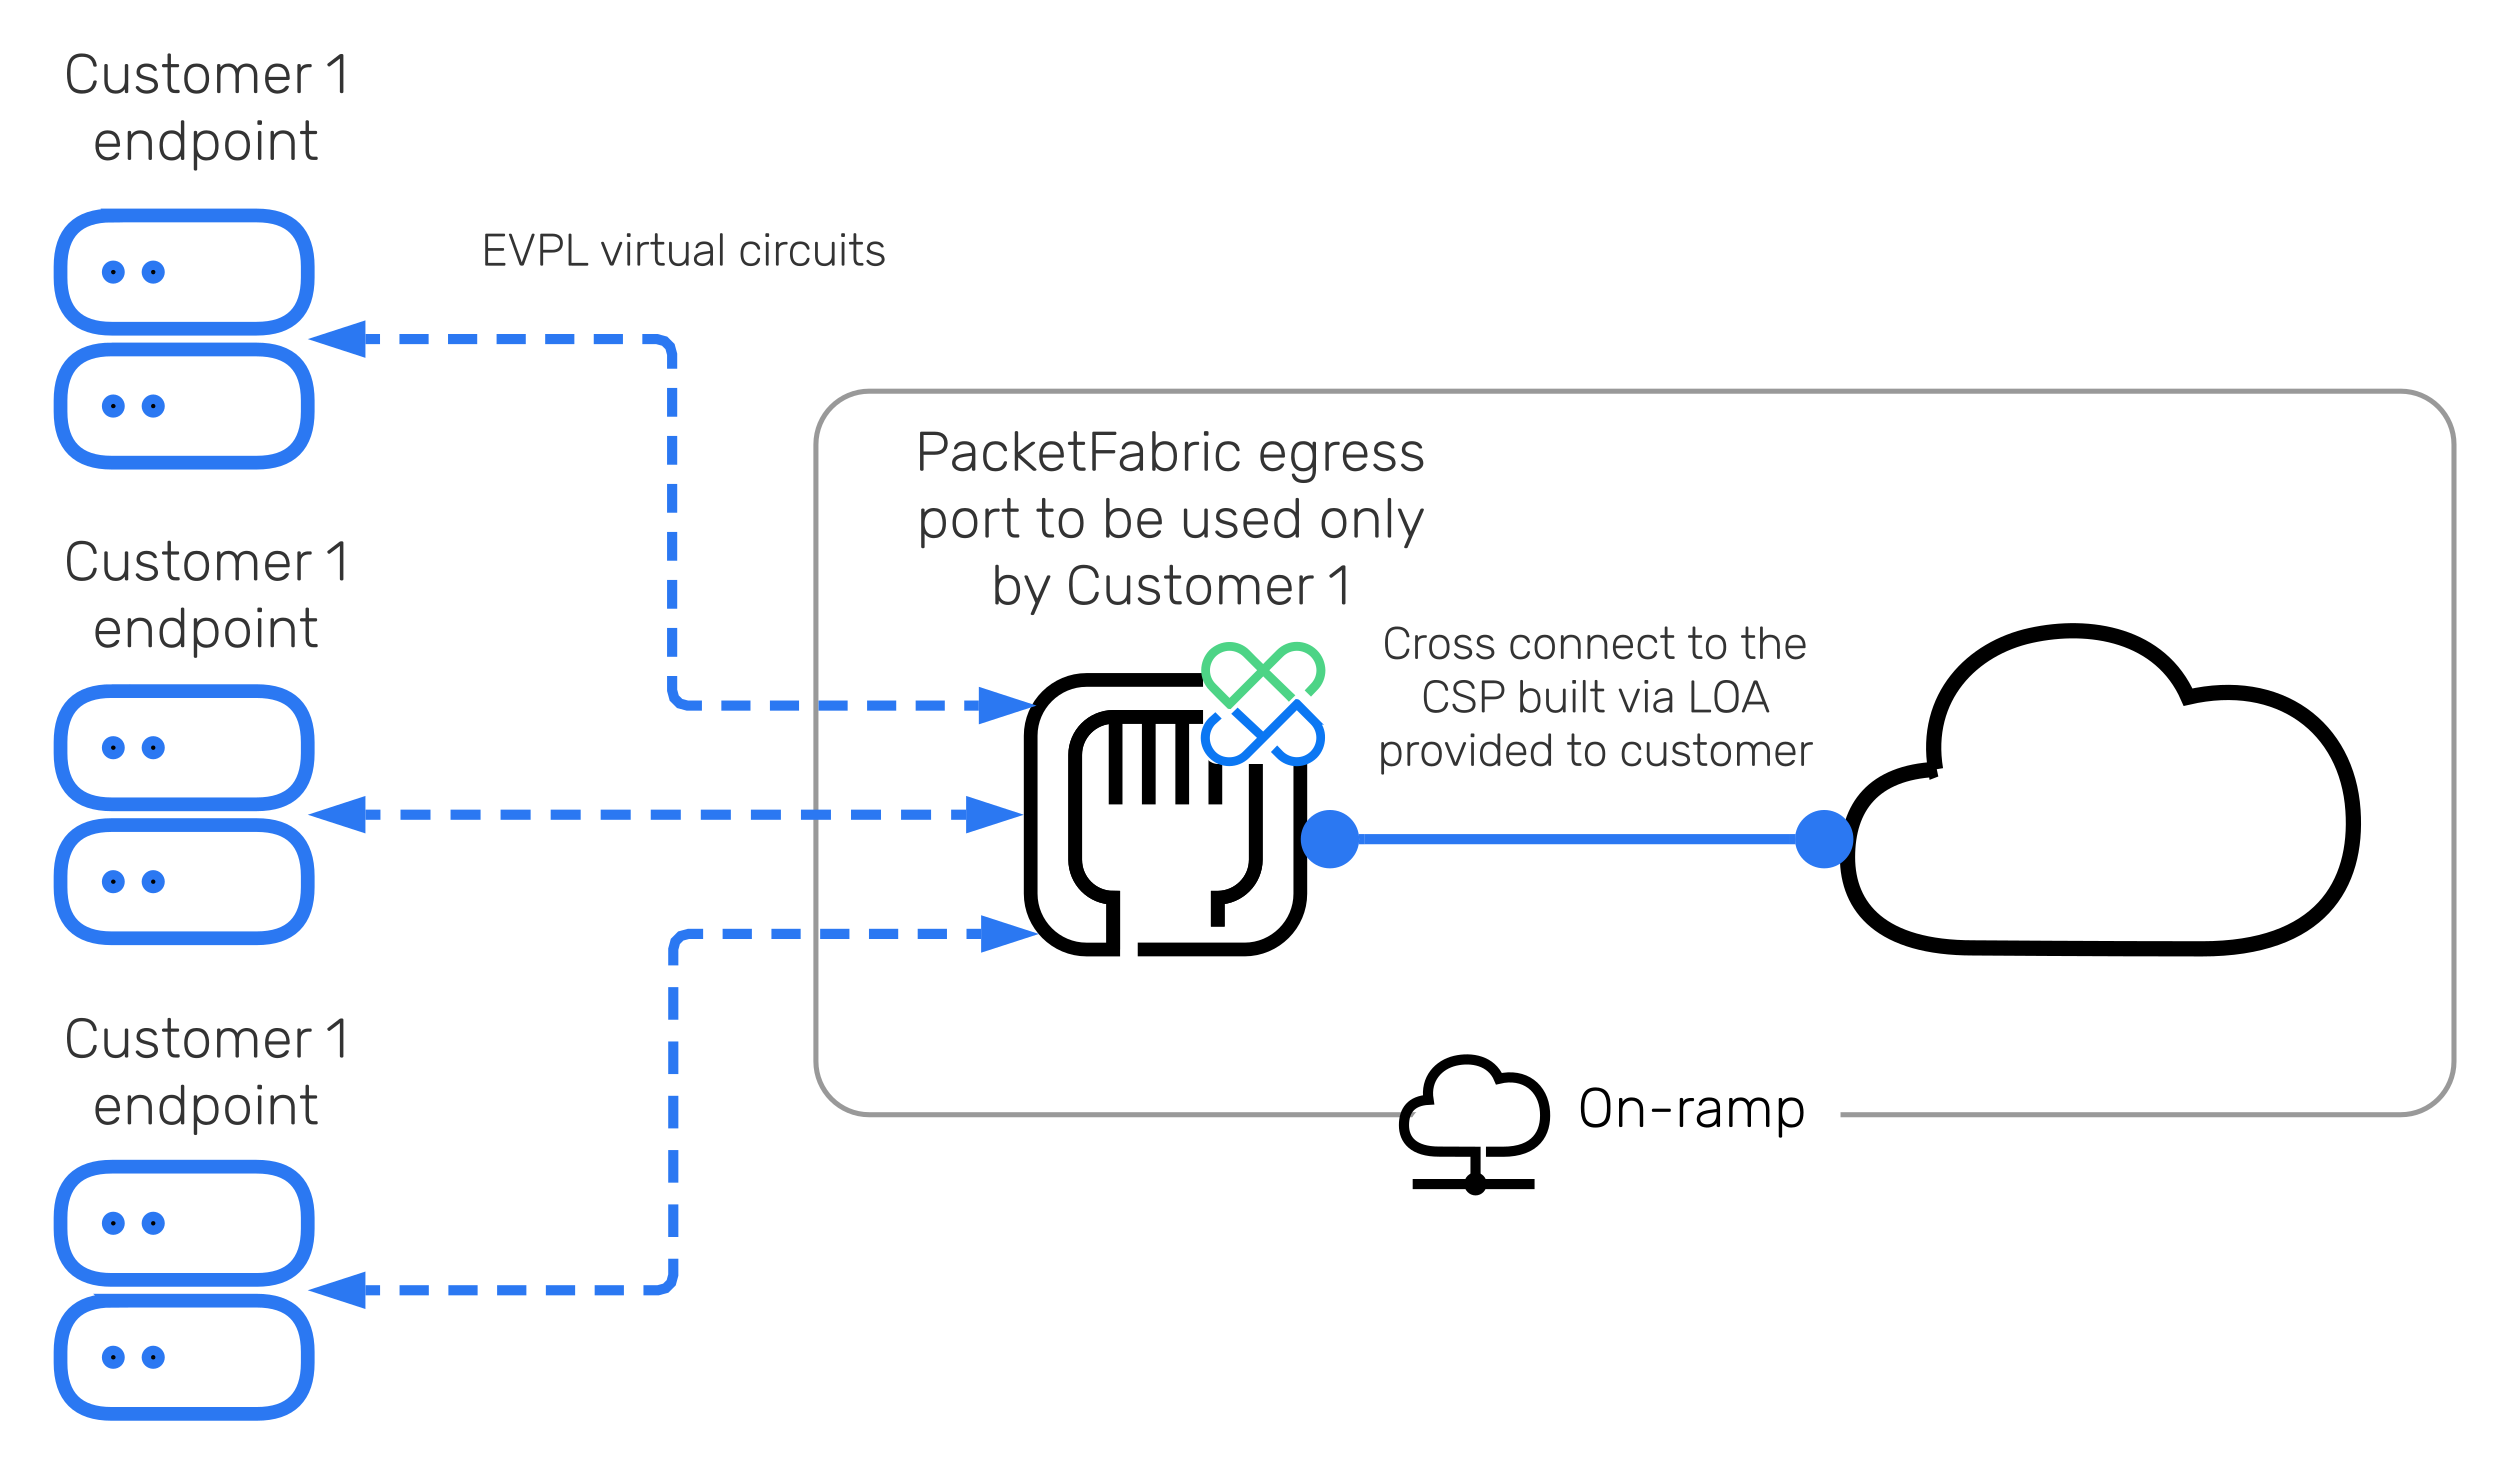 <svg xmlns="http://www.w3.org/2000/svg" xmlns:xlink="http://www.w3.org/1999/xlink" xmlns:lucid="lucid" width="985" height="578"><g transform="translate(46 112)" lucid:page-tab-id="pyXJ19iClliA"><path d="M-1696-1296h3456v2656h-3456z" fill="#fff"/><path d="M275.47 63.13c0-11.6 9.4-21 21-21h603.4c11.6 0 21 9.4 21 21V306.2c0 11.6-9.4 21-21 21h-603.4c-11.6 0-21-9.4-21-21z" stroke="#999" stroke-width="2" fill-opacity="0"/><path d="M562.17 312.27c0-3.32 2.68-6 6-6h105c3.3 0 6 2.68 6 6v23.34c0 3.33-2.7 6-6 6h-105c-3.32 0-6-2.67-6-6z" stroke="#000" stroke-opacity="0" stroke-width="3" fill="#fff"/><use xlink:href="#a" transform="matrix(1,0,0,1,567.167,311.267) translate(8.233 20.778)"/><path d="M518.62 323.8c-1.28-7.97 3.88-13.25 10-14.64 6.2-1.42 13.66-.1 16.53 6.74 9.57-2.3 16.74 3.27 17.33 12.38.53 8.16-3.46 15.12-15.84 15.12-10.74 0-24.1-.1-24.1-.1-9.66 0-13.17-4.42-13.17-9.9 0-5.5 2.7-9.26 9.25-9.6z" fill="#fff"/><path d="M518.62 323.8c-1.28-7.97 3.88-13.25 10-14.64 6.2-1.42 13.66-.1 16.53 6.74 9.57-2.3 16.74 3.27 17.33 12.38.53 8.16-3.46 15.12-15.84 15.12-10.74 0-24.1-.1-24.1-.1-9.66 0-13.17-4.42-13.17-9.9 0-5.5 2.7-9.26 9.25-9.6z" stroke="#000" stroke-opacity="0" stroke-width=".99" fill="#fff" fill-opacity="0"/><path d="M537.76 354.47c0 1.4-1.06 2.53-2.4 2.53-1.33 0-2.45-1.14-2.45-2.53 0-1.4 1.13-2.52 2.46-2.52 1.34 0 2.4 1.13 2.4 2.52z" stroke="#000" stroke-width="4"/><path d="M535.36 355.66V341.8l-14.4-.06c-10.08 0-13.8-4.64-13.8-10.42 0-5.72 2.83-9.64 9.67-10-1.33-8.36 4.07-13.87 10.46-15.37 6.5-1.5 14.3-.1 17.3 7.07 10.02-2.38 17.53 3.45 18.14 13 .56 8.5-3.62 15.77-16.58 15.77h-6.68M510.6 354.52h48.02" stroke="#000" stroke-width="4" fill-opacity="0"/><path d="M537.76 354.47c0 1.4-1.06 2.53-2.4 2.53-1.33 0-2.45-1.14-2.45-2.53 0-1.4 1.13-2.52 2.46-2.52 1.34 0 2.4 1.13 2.4 2.52M546.16 341.8h-25.2c-10.08 0-13.8-4.7-13.8-10.48 0-5.72 2.83-9.64 9.67-10-1.33-8.36 4.07-13.87 10.46-15.32 6.5-1.54 14.3-.15 17.3 7.02 10.02-2.43 17.53 3.45 18.14 12.94.56 8.56-3.62 15.83-16.58 15.83z" stroke="#000" stroke-opacity="0" stroke-width=".99" fill="#fff" fill-opacity="0"/><path d="M433.8 253.06V241.7h.1c8.2-.1 14.88-6.8 14.88-14.98v-41.3c0-8.3-6.7-14.98-14.97-14.98h-41.2c-8.3.1-14.98 6.8-14.98 14.97v41.32c0 8.3 6.7 14.98 14.98 14.98v20.4h-10.52c-12.1 0-22-9.9-22-22v-62.23c0-12.1 9.9-21.98 22-21.98h62.24c12.1 0 22 9.86 22 21.97v62.23c0 12.1-9.9 22-22 22h-42.06" stroke="#000" stroke-width="5.41" fill-opacity="0"/><path d="M392.6 262.1v-20.4c-8.3 0-14.98-6.7-14.98-14.98v-41.3c0-8.2 6.7-14.88 14.98-14.98h41.2c8.3 0 14.98 6.7 14.98 14.97v41.32c0 8.18-6.7 14.87-14.87 14.98h-.1v11.36M393.55 170.44v34.5M406.62 170.44v34.5M419.8 170.44v34.5M432.85 170.44v34.5" stroke="#000" stroke-width="5.41" fill-opacity="0"/><path d="M382.08 155.9h62.24c12.1 0 22 9.86 22 21.97v62.23c0 12.1-9.9 22-22 22h-62.24c-12.1 0-22-9.9-22-22v-62.23c0-12.1 9.9-21.98 22-21.98z" stroke="#000" stroke-opacity="0" fill="#fff" fill-opacity="0"/><path d="M428 147.3c0-3.3 2.7-6 6-6h36.88c3.3 0 6 2.7 6 6v35.72c0 3.3-2.7 6-6 6H434c-3.3 0-6-2.7-6-6z" fill="#fff"/><path d="M472.13 171.66l-2.86-2.9-3.98-4.02-.2-.14c-.04-.05-.04-.05-.14-.05l-3.4 3.4-9.85 9.83-10.06-9.44-.9.88 10.13 9.45-6.33 6.3c-1.68 1.7-3.88 2.53-6.22 2.53-2.35 0-4.6-.84-6.23-2.52-1.6-1.68-2.54-3.88-2.54-6.27 0-2.32.93-4.57 2.53-6.2l.08-.05 1.55-1.4-.9-.9-1.68 1.5c-3.9 3.93-3.9 10.24.1 14.12 3.93 3.93 10.2 3.93 14.18 0l19.53-19.54 6.23 6.22c3.46 3.4 3.46 8.98 0 12.44-1.7 1.67-3.9 2.56-6.24 2.56-2.34 0-4.6-.98-6.22-2.57l-1.5-1.56-.9.94 1.55 1.54c1.82 1.87 4.35 2.95 7.06 2.95 2.67 0 5.2-1.08 7.12-2.95 1.83-1.82 2.9-4.44 2.9-7.1.1-2.72-.98-5.2-2.85-7.06z" stroke="#0b77f3" stroke-width="2.25" fill="#fff"/><path d="M472.08 144.96c-3.98-3.93-10.25-3.93-14.2 0l-4.34 4.35-1.83 1.92-3.88-3.83-2.4-2.44c-1.77-1.82-4.4-2.9-7-2.9-2.68 0-5.2 1.08-7.13 2.9-1.84 1.92-2.9 4.5-2.9 7.1 0 2.67 1.06 5.24 2.9 7.1l2.75 2.82 4.22 4.16c.05.1.05.1.14.1l13.3-13.33 9.9 9.73.23.24.9-.9-.25-.23-9.97-9.67 6.24-6.22c1.68-1.68 3.88-2.57 6.22-2.57 2.35 0 4.64.98 6.23 2.57 3.46 3.46 3.46 9.02 0 12.43l-1.6 1.7.9.88 1.63-1.7c1.87-1.8 2.95-4.38 2.95-7.1-.1-2.7-1.08-5.18-3-7.1zm-33.67 19.6l-6.22-6.28c-1.7-1.68-2.58-3.88-2.58-6.2 0-2.35.94-4.6 2.58-6.23 1.6-1.6 3.9-2.57 6.23-2.57 2.35 0 4.6.98 6.24 2.57l6.23 6.22-12.46 12.48z" stroke="#4dd486" stroke-width="2.25" fill="#4dd486"/><path d="M716.6 191.15c-4.77-28.7 14.56-47.76 37.5-52.78 23.3-5.14 51.22-.37 62 24.32 35.87-8.28 62.78 11.78 64.98 44.62 2 29.46-12.96 54.53-59.4 54.53-40.28 0-90.32-.37-90.32-.37-36.28 0-49.44-15.92-49.44-35.73 0-19.8 10.17-33.35 34.7-34.6z" stroke="#000" stroke-width="6" fill-opacity="0"/><path d="M716.6 191.15c-4.77-28.7 14.56-47.76 37.5-52.78 23.3-5.14 51.22-.37 62 24.32 35.87-8.28 62.78 11.78 64.98 44.62 2 29.46-12.96 54.53-59.4 54.53-40.28 0-90.32-.37-90.32-.37-36.28 0-49.44-15.92-49.44-35.73 0-19.8 10.17-33.35 34.7-34.6z" stroke="#000" stroke-opacity="0" stroke-width=".99" fill="#fff" fill-opacity="0"/><path d="M97.98 21.6h5.75m7.65 0h11.5m7.64 0h11.5m7.64 0h11.5m7.64 0h11.5m7.64 0h11.5m7.64 0h5.74l3.03.82 2.15 2.15.82 3.03v5.68m0 7.56V52.2m0 7.56V71.1m0 7.57v11.35m0 7.56v11.35m0 7.57v11.35m0 7.56v11.36m0 7.57V160l.82 3.03 2.15 2.15 3.02.82h5.75m7.65 0h11.48m7.66 0h11.48m7.66 0h11.48m7.66 0h11.48m7.66 0h11.48m7.66 0h5.74" stroke="#2b78f2" stroke-width="4" fill="none"/><path d="M81.72 21.6l14.26-4.63v9.27zM355.93 166l-14.27 4.64v-9.28z" stroke="#2b78f2" stroke-width="4" fill="#2b78f2"/><path d="M16.22-4.8c0 .98-.87 1.86-1.85 1.86-.97 0-1.85-.88-1.85-1.85 0-1.06.88-1.84 1.85-1.84.98 0 1.85.78 1.85 1.85zM.45-4.8c0 .98-.78 1.86-1.85 1.86-.98 0-1.76-.88-1.76-1.85 0-1.06.78-1.84 1.76-1.84 1.07 0 1.85.78 1.85 1.85z" stroke="#2b78f2" stroke-width="5.41"/><path d="M-2-27.1h57.1c13.43 0 20.15 6.73 20.15 20.17v4.28c0 13.44-6.72 20.16-20.16 20.16H-2c-13.43 0-20.15-6.7-20.15-20.15v-4.28c0-13.44 6.72-20.16 20.16-20.16z" stroke="#2b78f2" stroke-width="5.41" fill-opacity="0"/><path d="M16.22 48c0 1.06-.87 1.84-1.85 1.84-.97 0-1.85-.78-1.85-1.85 0-.98.88-1.86 1.85-1.86.98 0 1.85.88 1.85 1.85zM.45 48c0 1.06-.78 1.84-1.85 1.84-.98 0-1.76-.78-1.76-1.85 0-.98.78-1.86 1.76-1.86 1.07 0 1.85.88 1.85 1.85z" stroke="#2b78f2" stroke-width="5.41"/><path d="M-2 25.7h57.1c13.43 0 20.15 6.7 20.15 20.15v4.3c0 13.42-6.72 20.14-20.16 20.14H-2c-13.43 0-20.15-6.73-20.15-20.16v-4.3c0-13.43 6.72-20.15 20.16-20.15z" stroke="#2b78f2" stroke-width="5.41" fill-opacity="0"/><path d="M-2-27.1h57.1c13.43 0 20.15 6.73 20.15 20.17v4.28c0 13.44-6.72 20.16-20.16 20.16H-2c-13.43 0-20.15-6.7-20.15-20.15v-4.28c0-13.44 6.72-20.16 20.16-20.16zM-2 25.7h57.1c13.43 0 20.15 6.7 20.15 20.15v4.3c0 13.42-6.72 20.14-20.16 20.14H-2c-13.43 0-20.15-6.73-20.15-20.16v-4.3c0-13.43 6.72-20.15 20.16-20.15z" stroke="#000" stroke-opacity="0" fill="#fff" fill-opacity="0"/><path d="M16.22 182.6c0 .97-.87 1.85-1.85 1.85-.97 0-1.85-.88-1.85-1.85 0-1.08.88-1.85 1.85-1.85.98 0 1.85.77 1.85 1.85zM.45 182.6c0 .97-.78 1.85-1.85 1.85-.98 0-1.76-.88-1.76-1.85 0-1.08.78-1.85 1.76-1.85 1.07 0 1.85.77 1.85 1.85z" stroke="#2b78f2" stroke-width="5.41"/><path d="M-2 160.3h57.1c13.43 0 20.15 6.7 20.15 20.15v4.3c0 13.43-6.72 20.15-20.16 20.15H-2c-13.43 0-20.15-6.72-20.15-20.16v-4.3c0-13.43 6.72-20.15 20.16-20.15z" stroke="#2b78f2" stroke-width="5.41" fill-opacity="0"/><path d="M16.22 235.38c0 1.07-.87 1.85-1.85 1.85-.97 0-1.85-.78-1.85-1.85 0-.98.88-1.85 1.85-1.85.98 0 1.85.87 1.85 1.85zM.45 235.38c0 1.07-.78 1.85-1.85 1.85-.98 0-1.76-.78-1.76-1.85 0-.98.78-1.85 1.76-1.85 1.07 0 1.85.87 1.85 1.85z" stroke="#2b78f2" stroke-width="5.41"/><path d="M-2 213.08h57.1c13.43 0 20.15 6.72 20.15 20.16v4.28c0 13.44-6.72 20.16-20.16 20.16H-2c-13.43 0-20.15-6.72-20.15-20.16v-4.28c0-13.44 6.72-20.16 20.16-20.16z" stroke="#2b78f2" stroke-width="5.41" fill-opacity="0"/><path d="M-2 160.3h57.1c13.43 0 20.15 6.7 20.15 20.15v4.3c0 13.43-6.72 20.15-20.16 20.15H-2c-13.43 0-20.15-6.72-20.15-20.16v-4.3c0-13.43 6.72-20.15 20.16-20.15zM-2 213.08h57.1c13.43 0 20.15 6.72 20.15 20.16v4.28c0 13.44-6.72 20.16-20.16 20.16H-2c-13.43 0-20.15-6.72-20.15-20.16v-4.28c0-13.44 6.72-20.16 20.16-20.16z" stroke="#000" stroke-opacity="0" fill="#fff" fill-opacity="0"/><path d="M16.22 369.98c0 .98-.87 1.85-1.85 1.85-.97 0-1.85-.87-1.85-1.85 0-1.07.88-1.85 1.85-1.85.98 0 1.85.78 1.85 1.85zM.45 369.98c0 .98-.78 1.85-1.85 1.85-.98 0-1.76-.87-1.76-1.85 0-1.07.78-1.85 1.76-1.85 1.07 0 1.85.78 1.85 1.85z" stroke="#2b78f2" stroke-width="5.41"/><path d="M-2 347.68h57.1c13.43 0 20.15 6.72 20.15 20.16v4.28c0 13.44-6.72 20.16-20.16 20.16H-2c-13.43 0-20.15-6.72-20.15-20.16v-4.28c0-13.44 6.72-20.16 20.16-20.16z" stroke="#2b78f2" stroke-width="5.41" fill-opacity="0"/><path d="M16.22 422.76c0 1.08-.87 1.85-1.85 1.85-.97 0-1.85-.76-1.85-1.84 0-.97.88-1.85 1.85-1.85.98 0 1.85.9 1.85 1.86zM.45 422.76c0 1.08-.78 1.85-1.85 1.85-.98 0-1.76-.76-1.76-1.84 0-.97.78-1.85 1.76-1.85 1.07 0 1.85.9 1.85 1.86z" stroke="#2b78f2" stroke-width="5.41"/><path d="M-2 400.46h57.1c13.43 0 20.15 6.72 20.15 20.16v4.3c0 13.43-6.72 20.15-20.16 20.15H-2c-13.43 0-20.15-6.72-20.15-20.16v-4.28c0-13.44 6.72-20.16 20.16-20.16z" stroke="#2b78f2" stroke-width="5.41" fill-opacity="0"/><path d="M-2 347.68h57.1c13.43 0 20.15 6.72 20.15 20.16v4.28c0 13.44-6.72 20.16-20.16 20.16H-2c-13.43 0-20.15-6.72-20.15-20.16v-4.28c0-13.44 6.72-20.16 20.16-20.16zM-2 400.46h57.1c13.43 0 20.15 6.72 20.15 20.16v4.3c0 13.43-6.72 20.15-20.16 20.15H-2c-13.43 0-20.15-6.72-20.15-20.16v-4.28c0-13.44 6.72-20.16 20.16-20.16z" stroke="#000" stroke-opacity="0" fill="#fff" fill-opacity="0"/><path d="M97.98 209h5.92m7.9 0h11.82m7.9 0h11.83m7.88 0h11.84m7.9 0h11.82m7.88 0h11.83m7.9 0h11.84m7.88 0h11.84m7.9 0h11.82m7.9 0h11.82m7.9 0h11.82m7.9 0h11.83m7.9 0h5.9" stroke="#2b78f2" stroke-width="4" fill="none"/><path d="M81.72 209l14.26-4.65v9.27zM350.92 209l-14.27 4.62v-9.27z" stroke="#2b78f2" stroke-width="4" fill="#2b78f2"/><path d="M97.98 396.37h5.77m7.68 0h11.53m7.7 0h11.52m7.68 0h11.53m7.68 0h11.53m7.7 0h11.52m7.7 0h5.75l3.03-.82 2.15-2.15.82-3.03v-6.42m0-8.56v-12.85m0-8.56v-12.84m0-8.56v-12.84m0-8.56v-12.84m0-8.56v-12.84m0-8.56v-6.42l.82-3.03 2.14-2.15 3.03-.82h5.77m7.68 0h11.53m7.7 0h11.52m7.68 0h11.53m7.7 0h11.52m7.68 0h11.53m7.7 0h5.76" stroke="#2b78f2" stroke-width="4" fill="none"/><path d="M81.72 396.37l14.26-4.63V401zM356.83 255.98l-14.27 4.63v-9.26z" stroke="#2b78f2" stroke-width="4" fill="#2b78f2"/><path d="M-28.43-95.1c0-3.3 2.68-6 6-6h114c3.3 0 6 2.7 6 6v50c0 3.3-2.7 6-6 6h-114c-3.32 0-6-2.7-6-6z" stroke="#000" stroke-opacity="0" stroke-width="3" fill="#fff"/><use xlink:href="#b" transform="matrix(1,0,0,1,-23.433,-96.1) translate(2.4 20.778)"/><use xlink:href="#c" transform="matrix(1,0,0,1,-23.433,-96.1) translate(105.756 20.778)"/><use xlink:href="#d" transform="matrix(1,0,0,1,-23.433,-96.1) translate(13.844 47.111)"/><path d="M302.67 53.7c0-3.3 2.68-6 6-6h212.4c3.3 0 6 2.7 6 6v74c0 3.3-2.7 6-6 6h-212.4c-3.32 0-6-2.7-6-6z" stroke="#000" stroke-opacity="0" stroke-width="3" fill="#fff"/><use xlink:href="#e" transform="matrix(1,0,0,1,307.667,52.7) translate(6.767 20.778)"/><use xlink:href="#f" transform="matrix(1,0,0,1,307.667,52.7) translate(141.722 20.778)"/><use xlink:href="#g" transform="matrix(1,0,0,1,307.667,52.7) translate(7.478 47.111)"/><use xlink:href="#h" transform="matrix(1,0,0,1,307.667,52.7) translate(54.233 47.111)"/><use xlink:href="#i" transform="matrix(1,0,0,1,307.667,52.7) translate(80.344 47.111)"/><use xlink:href="#j" transform="matrix(1,0,0,1,307.667,52.7) translate(111.1 47.111)"/><use xlink:href="#k" transform="matrix(1,0,0,1,307.667,52.7) translate(165.789 47.111)"/><use xlink:href="#l" transform="matrix(1,0,0,1,307.667,52.7) translate(36.689 73.444)"/><use xlink:href="#m" transform="matrix(1,0,0,1,307.667,52.7) translate(66.111 73.444)"/><use xlink:href="#n" transform="matrix(1,0,0,1,307.667,52.7) translate(169.467 73.444)"/><path d="M129.87-38.9c0-3.3 2.68-6 6-6h174.8c3.3 0 6 2.7 6 6V9.5c0 3.3-2.7 6-6 6h-174.8c-3.32 0-6-2.7-6-6z" stroke="#000" stroke-opacity="0" stroke-width="3" fill="#fff"/><use xlink:href="#o" transform="matrix(1,0,0,1,134.867,-39.9) translate(8.616 32.56)"/><use xlink:href="#p" transform="matrix(1,0,0,1,134.867,-39.9) translate(55.318 32.56)"/><use xlink:href="#q" transform="matrix(1,0,0,1,134.867,-39.9) translate(109.896 32.56)"/><path d="M484.87 132c0-3.3 2.68-6 6-6h182c3.3 0 6 2.7 6 6v61.2c0 3.3-2.7 6-6 6h-182c-3.32 0-6-2.7-6-6z" stroke="#000" stroke-opacity="0" stroke-width="3" fill-opacity="0"/><g><use xlink:href="#r" transform="matrix(1,0,0,1,489.867,131) translate(8.669 16.622)"/><use xlink:href="#s" transform="matrix(1,0,0,1,489.867,131) translate(58.216 16.622)"/><use xlink:href="#t" transform="matrix(1,0,0,1,489.867,131) translate(128.847 16.622)"/><use xlink:href="#u" transform="matrix(1,0,0,1,489.867,131) translate(149.736 16.622)"/><use xlink:href="#v" transform="matrix(1,0,0,1,489.867,131) translate(23.949 37.689)"/><use xlink:href="#w" transform="matrix(1,0,0,1,489.867,131) translate(61.62 37.689)"/><use xlink:href="#x" transform="matrix(1,0,0,1,489.867,131) translate(101.264 37.689)"/><use xlink:href="#y" transform="matrix(1,0,0,1,489.867,131) translate(128.873 37.689)"/><use xlink:href="#z" transform="matrix(1,0,0,1,489.867,131) translate(6.873 58.756)"/><use xlink:href="#t" transform="matrix(1,0,0,1,489.867,131) translate(81.184 58.756)"/><use xlink:href="#A" transform="matrix(1,0,0,1,489.867,131) translate(102.073 58.756)"/></g><path d="M-28.43 96.9c0-3.3 2.68-6 6-6h114c3.3 0 6 2.7 6 6v50c0 3.3-2.7 6-6 6h-114c-3.32 0-6-2.7-6-6z" stroke="#000" stroke-opacity="0" stroke-width="3" fill="#fff"/><g><use xlink:href="#b" transform="matrix(1,0,0,1,-23.433,95.9) translate(2.4 20.778)"/><use xlink:href="#c" transform="matrix(1,0,0,1,-23.433,95.9) translate(105.756 20.778)"/><use xlink:href="#d" transform="matrix(1,0,0,1,-23.433,95.9) translate(13.844 47.111)"/></g><path d="M-28.43 284.9c0-3.3 2.68-6 6-6h114c3.3 0 6 2.7 6 6v50c0 3.3-2.7 6-6 6h-114c-3.32 0-6-2.7-6-6z" stroke="#000" stroke-opacity="0" stroke-width="3" fill="#fff"/><g><use xlink:href="#b" transform="matrix(1,0,0,1,-23.433,283.9) translate(2.4 20.778)"/><use xlink:href="#c" transform="matrix(1,0,0,1,-23.433,283.9) translate(105.756 20.778)"/><use xlink:href="#d" transform="matrix(1,0,0,1,-23.433,283.9) translate(13.844 47.111)"/></g><path d="M489.5 218.63c0 6.35-5.15 11.5-11.5 11.5s-11.5-5.15-11.5-11.5c0-6.36 5.15-11.5 11.5-11.5s11.5 5.14 11.5 11.5zM684.25 218.63c0 6.35-5.15 11.5-11.5 11.5s-11.5-5.15-11.5-11.5c0-6.36 5.15-11.5 11.5-11.5s11.5 5.14 11.5 11.5z" fill="#2b78f2"/><path d="M491.5 218.63h167.75" stroke="#2b78f2" stroke-width="4" fill="none"/><path d="M491.55 220.63h-2.3l.25-2-.26-2h2.3zM661.25 218.63l.26 2h-2.3v-4h2.3z" fill="#2b78f2"/><defs><path d="M66-350c0-219 62-359 265-360 172 3 260 102 264 276 3 115 8 249-33 324C522-31 446 9 331 10 122 13 66-129 66-350zm265-300c-162 0-202 124-202 300 0 102 12 203 61 248 72 65 211 65 282 0 49-45 62-147 62-248 0-175-40-301-203-300" id="B"/><path d="M142-22c4 30-61 32-61 0v-476c-4-30 61-32 61 0v47c38-46 82-80 168-79 136 2 204 89 204 224v284c4 30-61 32-61 0v-279c1-103-51-172-153-171-97 0-158 70-158 171v279" id="C"/><path d="M413-307c0 21-3 36-22 36H96c-30 4-32-58 0-58h295c13 0 22 9 22 22" id="D"/><path d="M142-22c4 30-61 32-61 0v-475c-5-32 61-33 61 0v46c26-55 87-74 173-69 30-4 31 61 0 58-106-11-173 35-173 130v310" id="E"/><path d="M398-69c-35 47-90 80-177 79C124 6 42-45 42-139c0-162 205-162 356-184 8-102-36-151-136-149-66-1-114 28-128 74-7 23-62 21-57-7 18-80 85-123 185-125 125 0 197 58 197 175v333c4 30-61 32-61 0v-47zm-295-75c2 68 61 96 128 96 120 0 175-85 167-220-83 13-201 20-253 56-28 18-42 41-42 68" id="F"/><path d="M142-22c4 30-61 32-61 0v-476c-4-30 61-32 61 0v35c32-40 73-67 143-67 75 0 128 31 160 94 28-54 90-94 170-94 124 5 186 86 187 217v291c4 30-61 32-61 0v-281c1-106-40-169-136-169-90 0-133 65-133 169v281c4 30-61 32-61 0v-281c1-105-42-169-136-169-90 0-133 65-133 168v282" id="G"/><path d="M143 168c4 30-61 32-61 0v-666c-4-30 61-32 61 0v47c35-45 86-80 168-79 157 3 215 112 215 270S468 7 311 10c-81 2-133-35-168-79v237zm-1-425c0 120 46 206 163 209 164 9 185-191 142-330-17-57-64-95-142-94-120 2-163 94-163 215" id="H"/><g id="a"><use transform="matrix(0.022,0,0,0.022,0,0)" xlink:href="#B"/><use transform="matrix(0.022,0,0,0.022,14.711,0)" xlink:href="#C"/><use transform="matrix(0.022,0,0,0.022,27.822,0)" xlink:href="#D"/><use transform="matrix(0.022,0,0,0.022,38.644,0)" xlink:href="#E"/><use transform="matrix(0.022,0,0,0.022,46.2,0)" xlink:href="#F"/><use transform="matrix(0.022,0,0,0.022,58.111,0)" xlink:href="#G"/><use transform="matrix(0.022,0,0,0.022,77.622,0)" xlink:href="#H"/></g><path fill="#333" d="M535-205c-1-30 67-29 63-1C581-68 488 9 331 10 124 10 65-132 65-349s57-362 266-361c158 2 249 77 267 216 3 24-37 25-55 16-4-3-7-9-8-17-22-110-84-155-204-155-132 0-199 76-202 216-3 123-5 273 57 332 62 58 204 67 278 19 35-22 58-63 71-122" id="I"/><path fill="#333" d="M443-69c-38 47-80 80-167 79C140 9 76-81 76-214v-284c-4-30 61-32 61 0v279c0 114 50 171 149 171 97 0 157-70 157-171v-279c-4-30 61-32 61 0v476c4 30-61 32-61 0v-47" id="J"/><path fill="#333" d="M430-205C529 3 171 89 60-76c-38-36 17-73 46-38 29 39 68 66 140 66 89 0 173-58 122-136-82-76-315-34-306-201 5-93 75-145 179-145 96 2 163 38 184 110 8 27-49 30-59 9-24-39-58-61-125-61-84 0-143 56-106 126 62 67 254 52 295 141" id="K"/><path fill="#333" d="M337-36c11 49-43 35-81 36-102 2-135-68-136-167v-295c-39-7-107 22-100-36 4-38 65-16 100-22v-168c-4-30 61-32 61 0v168h124c30-4 32 58 0 58H181v291c1 66 16 111 80 113 30 1 77-11 76 22" id="L"/><path fill="#333" d="M502-260c0 162-65 270-223 270S56-98 56-260c0-163 65-270 223-270s223 107 223 270zm-385 0c0 126 49 210 162 212 113-2 162-86 162-212 0-127-48-210-162-212-114 2-162 85-162 212" id="M"/><path fill="#333" d="M142-22c4 30-61 32-61 0v-476c-4-30 61-32 61 0v35c32-40 73-67 143-67 75 0 128 31 160 94 28-54 90-94 170-94 124 5 186 86 187 217v291c4 30-61 32-61 0v-281c1-106-40-169-136-169-90 0-133 65-133 169v281c4 30-61 32-61 0v-281c1-105-42-169-136-169-90 0-133 65-133 168v282" id="N"/><path fill="#333" d="M427-128c20-5 60-6 53 17C457-35 376 7 274 10 127 8 51-105 54-260c0-159 67-270 220-270 156 0 223 110 221 273 0 13-10 22-23 22H116C113-107 216-13 346-61c38-14 60-43 81-67zM274-472c-105 0-157 75-158 181h318c-1-107-55-181-160-181" id="O"/><path fill="#333" d="M142-22c4 30-61 32-61 0v-475c-5-32 61-33 61 0v46c26-55 87-74 173-69 30-4 31 61 0 58-106-11-173 35-173 130v310" id="P"/><g id="b"><use transform="matrix(0.022,0,0,0.022,0,0)" xlink:href="#I"/><use transform="matrix(0.022,0,0,0.022,14.467,0)" xlink:href="#J"/><use transform="matrix(0.022,0,0,0.022,27.467,0)" xlink:href="#K"/><use transform="matrix(0.022,0,0,0.022,38.4,0)" xlink:href="#L"/><use transform="matrix(0.022,0,0,0.022,46.378,0)" xlink:href="#M"/><use transform="matrix(0.022,0,0,0.022,58.778,0)" xlink:href="#N"/><use transform="matrix(0.022,0,0,0.022,78.289,0)" xlink:href="#O"/><use transform="matrix(0.022,0,0,0.022,90.422,0)" xlink:href="#P"/></g><path fill="#333" d="M317-22c4 31-63 32-63 0v-596L75-480c-26 19-63-30-38-49l213-164c16-10 67-16 67 15v656" id="Q"/><use transform="matrix(0.022,0,0,0.022,0,0)" xlink:href="#Q" id="c"/><path fill="#333" d="M142-22c4 30-61 32-61 0v-476c-4-30 61-32 61 0v47c38-46 82-80 168-79 136 2 204 89 204 224v284c4 30-61 32-61 0v-279c1-103-51-172-153-171-97 0-158 70-158 171v279" id="R"/><path fill="#333" d="M437-69c-35 45-86 80-168 79C112 7 54-105 54-260s58-267 215-270c81-2 133 35 168 79v-237c-4-30 61-32 61 0v666c4 30-61 32-61 0v-47zM275-472c-163-9-185 191-142 330 17 56 65 95 142 94 120-2 163-93 163-215 0-120-46-206-163-209" id="S"/><path fill="#333" d="M143 168c4 30-61 32-61 0v-666c-4-30 61-32 61 0v47c35-45 86-80 168-79 157 3 215 112 215 270S468 7 311 10c-81 2-133-35-168-79v237zm-1-425c0 120 46 206 163 209 164 9 185-191 142-330-17-57-64-95-142-94-120 2-163 94-163 215" id="T"/><path fill="#333" d="M142-22c4 30-61 32-61 0v-476c-4-30 61-32 61 0v476zm11-665c0 27 6 61-23 60-27-1-61 6-60-22 1-27-6-62 22-61 28 0 62-6 61 23" id="U"/><g id="d"><use transform="matrix(0.022,0,0,0.022,0,0)" xlink:href="#O"/><use transform="matrix(0.022,0,0,0.022,12.133,0)" xlink:href="#R"/><use transform="matrix(0.022,0,0,0.022,25.244,0)" xlink:href="#S"/><use transform="matrix(0.022,0,0,0.022,38.133,0)" xlink:href="#T"/><use transform="matrix(0.022,0,0,0.022,51.044,0)" xlink:href="#M"/><use transform="matrix(0.022,0,0,0.022,63.444,0)" xlink:href="#U"/><use transform="matrix(0.022,0,0,0.022,68.4,0)" xlink:href="#R"/><use transform="matrix(0.022,0,0,0.022,81.333,0)" xlink:href="#L"/></g><path fill="#333" d="M157-22c4 30-63 32-63 0v-655c0-14 8-23 22-23h243c140 2 228 67 230 207-2 140-90 207-230 207H157v264zm369-471c-1-102-64-148-172-147H157v294h197c108 1 171-45 172-147" id="V"/><path fill="#333" d="M398-69c-35 47-90 80-177 79C124 6 42-45 42-139c0-162 205-162 356-184 8-102-36-151-136-149-66-1-114 28-128 74-7 23-62 21-57-7 18-80 85-123 185-125 125 0 197 58 197 175v333c4 30-61 32-61 0v-47zm-295-75c2 68 61 96 128 96 120 0 175-85 167-220-83 13-201 20-253 56-28 18-42 41-42 68" id="W"/><path fill="#333" d="M434-166c17-10 55-6 51 17C472-43 396 7 278 10 118 9 56-94 56-260c0-167 62-268 222-270 119 2 193 55 207 159 4 23-34 27-51 17-30-70-63-119-156-118-128 0-168 101-160 247 6 113 57 177 160 177 83 0 122-34 147-102 3-8 6-13 9-16" id="X"/><path fill="#333" d="M143-22c4 30-61 32-61 0v-666c-4-30 61-32 61 0v354c81-61 160-124 243-183 21-6 74-8 58 27-2 4-5 7-10 10L181-288 459-40c46 36-40 60-65 23L143-240v218" id="Y"/><path fill="#333" d="M157-22c4 30-63 32-63 0v-655c0-14 8-23 22-23h386c31-5 33 60 0 60H157v269h325c31-5 33 60 0 60H157v289" id="Z"/><path fill="#333" d="M526-260c0 155-58 267-215 270-82 1-133-34-168-79-1 35 11 79-39 69-13 0-22-9-22-22v-666c-4-30 61-32 61 0v237c35-44 87-81 168-79 157 3 215 115 215 270zm-384-3c0 121 43 210 163 215 164 7 185-191 142-330-17-57-64-95-142-94-117 3-163 89-163 209" id="aa"/><g id="e"><use transform="matrix(0.022,0,0,0.022,0,0)" xlink:href="#V"/><use transform="matrix(0.022,0,0,0.022,13.756,0)" xlink:href="#W"/><use transform="matrix(0.022,0,0,0.022,25.667,0)" xlink:href="#X"/><use transform="matrix(0.022,0,0,0.022,37.578,0)" xlink:href="#Y"/><use transform="matrix(0.022,0,0,0.022,47.844,0)" xlink:href="#O"/><use transform="matrix(0.022,0,0,0.022,59.889,0)" xlink:href="#L"/><use transform="matrix(0.022,0,0,0.022,67.867,0)" xlink:href="#Z"/><use transform="matrix(0.022,0,0,0.022,79.822,0)" xlink:href="#W"/><use transform="matrix(0.022,0,0,0.022,91.733,0)" xlink:href="#aa"/><use transform="matrix(0.022,0,0,0.022,104.622,0)" xlink:href="#P"/><use transform="matrix(0.022,0,0,0.022,112.356,0)" xlink:href="#U"/><use transform="matrix(0.022,0,0,0.022,117.311,0)" xlink:href="#X"/></g><path fill="#333" d="M499-10c-1 149-67 233-224 230-120-1-191-49-209-147-3-23 30-28 50-19 25 58 60 108 154 108 115 0 170-45 168-162v-69c-35 45-86 80-168 79C75 14 24-188 69-375c22-90 85-155 201-155 81-2 133 35 168 79 1-35-10-78 38-69 13 0 23 10 23 23v487zM276-472c-163-6-185 191-142 330 17 56 65 95 142 94 119-2 164-93 163-212 1-119-44-207-163-212" id="ab"/><g id="f"><use transform="matrix(0.022,0,0,0.022,0,0)" xlink:href="#O"/><use transform="matrix(0.022,0,0,0.022,12.133,0)" xlink:href="#ab"/><use transform="matrix(0.022,0,0,0.022,25.044,0)" xlink:href="#P"/><use transform="matrix(0.022,0,0,0.022,32.511,0)" xlink:href="#O"/><use transform="matrix(0.022,0,0,0.022,44.644,0)" xlink:href="#K"/><use transform="matrix(0.022,0,0,0.022,55.578,0)" xlink:href="#K"/></g><g id="g"><use transform="matrix(0.022,0,0,0.022,0,0)" xlink:href="#T"/><use transform="matrix(0.022,0,0,0.022,12.911,0)" xlink:href="#M"/><use transform="matrix(0.022,0,0,0.022,25.311,0)" xlink:href="#P"/><use transform="matrix(0.022,0,0,0.022,33.044,0)" xlink:href="#L"/></g><g id="h"><use transform="matrix(0.022,0,0,0.022,0,0)" xlink:href="#L"/><use transform="matrix(0.022,0,0,0.022,7.978,0)" xlink:href="#M"/></g><g id="i"><use transform="matrix(0.022,0,0,0.022,0,0)" xlink:href="#aa"/><use transform="matrix(0.022,0,0,0.022,12.889,0)" xlink:href="#O"/></g><g id="j"><use transform="matrix(0.022,0,0,0.022,0,0)" xlink:href="#J"/><use transform="matrix(0.022,0,0,0.022,13,0)" xlink:href="#K"/><use transform="matrix(0.022,0,0,0.022,23.933,0)" xlink:href="#O"/><use transform="matrix(0.022,0,0,0.022,36.067,0)" xlink:href="#S"/></g><path fill="#333" d="M143-22c4 30-61 32-61 0v-666c-4-30 61-32 61 0v666" id="ac"/><path fill="#333" d="M439-505c6-22 65-23 63 5 0 3-2 10-6 20L212 175c-5 24-77 22-62-13 27-64 55-128 82-192C167-187 97-340 35-500c-2-28 55-26 64-5l168 396" id="ad"/><g id="k"><use transform="matrix(0.022,0,0,0.022,0,0)" xlink:href="#M"/><use transform="matrix(0.022,0,0,0.022,12.4,0)" xlink:href="#R"/><use transform="matrix(0.022,0,0,0.022,25.511,0)" xlink:href="#ac"/><use transform="matrix(0.022,0,0,0.022,30.511,0)" xlink:href="#ad"/></g><g id="l"><use transform="matrix(0.022,0,0,0.022,0,0)" xlink:href="#aa"/><use transform="matrix(0.022,0,0,0.022,12.467,0)" xlink:href="#ad"/></g><g id="m"><use transform="matrix(0.022,0,0,0.022,0,0)" xlink:href="#I"/><use transform="matrix(0.022,0,0,0.022,14.467,0)" xlink:href="#J"/><use transform="matrix(0.022,0,0,0.022,27.467,0)" xlink:href="#K"/><use transform="matrix(0.022,0,0,0.022,38.4,0)" xlink:href="#L"/><use transform="matrix(0.022,0,0,0.022,46.378,0)" xlink:href="#M"/><use transform="matrix(0.022,0,0,0.022,58.778,0)" xlink:href="#N"/><use transform="matrix(0.022,0,0,0.022,78.289,0)" xlink:href="#O"/><use transform="matrix(0.022,0,0,0.022,90.422,0)" xlink:href="#P"/></g><use transform="matrix(0.022,0,0,0.022,0,0)" xlink:href="#Q" id="n"/><path fill="#333" d="M537-37c0 22-3 38-23 37H116c-13 0-22-9-22-22v-655c0-14 8-23 22-23h390c31-5 33 60 0 60H157v255h327c31-5 33 60 0 60H157v265h357c15 0 23 8 23 23" id="ae"/><path fill="#333" d="M538-685c8-26 75-22 61 16L367-24c-5 35-85 32-96 0-73-220-159-434-234-656-2-28 55-26 63-5L319-73" id="af"/><path fill="#333" d="M525-37c0 22-3 38-23 37H116c-13 0-22-9-22-22v-656c-4-31 63-32 63 0v618h345c15 0 23 8 23 23" id="ag"/><g id="o"><use transform="matrix(0.018,0,0,0.018,0,0)" xlink:href="#ae"/><use transform="matrix(0.018,0,0,0.018,10.347,0)" xlink:href="#af"/><use transform="matrix(0.018,0,0,0.018,21.689,0)" xlink:href="#V"/><use transform="matrix(0.018,0,0,0.018,32.853,0)" xlink:href="#ag"/></g><path fill="#333" d="M437-505c8-26 76-22 61 16L314-25c-5 34-79 33-92 0L38-489c-18-34 50-45 61-16L268-73" id="ah"/><g id="p"><use transform="matrix(0.018,0,0,0.018,0,0)" xlink:href="#ah"/><use transform="matrix(0.018,0,0,0.018,9.529,0)" xlink:href="#U"/><use transform="matrix(0.018,0,0,0.018,13.493,0)" xlink:href="#P"/><use transform="matrix(0.018,0,0,0.018,19.68,0)" xlink:href="#L"/><use transform="matrix(0.018,0,0,0.018,26.062,0)" xlink:href="#J"/><use transform="matrix(0.018,0,0,0.018,36.462,0)" xlink:href="#W"/><use transform="matrix(0.018,0,0,0.018,45.991,0)" xlink:href="#ac"/></g><g id="q"><use transform="matrix(0.018,0,0,0.018,0,0)" xlink:href="#X"/><use transform="matrix(0.018,0,0,0.018,9.529,0)" xlink:href="#U"/><use transform="matrix(0.018,0,0,0.018,13.493,0)" xlink:href="#P"/><use transform="matrix(0.018,0,0,0.018,19.467,0)" xlink:href="#X"/><use transform="matrix(0.018,0,0,0.018,28.996,0)" xlink:href="#J"/><use transform="matrix(0.018,0,0,0.018,39.396,0)" xlink:href="#U"/><use transform="matrix(0.018,0,0,0.018,43.36,0)" xlink:href="#L"/><use transform="matrix(0.018,0,0,0.018,49.742,0)" xlink:href="#K"/></g><g id="r"><use transform="matrix(0.018,0,0,0.018,0,0)" xlink:href="#I"/><use transform="matrix(0.018,0,0,0.018,11.573,0)" xlink:href="#P"/><use transform="matrix(0.018,0,0,0.018,17.547,0)" xlink:href="#M"/><use transform="matrix(0.018,0,0,0.018,27.467,0)" xlink:href="#K"/><use transform="matrix(0.018,0,0,0.018,36.213,0)" xlink:href="#K"/></g><g id="s"><use transform="matrix(0.018,0,0,0.018,0,0)" xlink:href="#X"/><use transform="matrix(0.018,0,0,0.018,9.529,0)" xlink:href="#M"/><use transform="matrix(0.018,0,0,0.018,19.449,0)" xlink:href="#R"/><use transform="matrix(0.018,0,0,0.018,29.938,0)" xlink:href="#R"/><use transform="matrix(0.018,0,0,0.018,40.427,0)" xlink:href="#O"/><use transform="matrix(0.018,0,0,0.018,50.133,0)" xlink:href="#X"/><use transform="matrix(0.018,0,0,0.018,59.662,0)" xlink:href="#L"/></g><g id="t"><use transform="matrix(0.018,0,0,0.018,0,0)" xlink:href="#L"/><use transform="matrix(0.018,0,0,0.018,6.382,0)" xlink:href="#M"/></g><path fill="#333" d="M143-22c4 30-61 32-61 0v-666c-4-30 61-32 61 0v237c38-46 82-80 168-79 136 2 204 89 204 224v284c4 30-61 32-61 0v-279c1-103-51-172-153-171-97 0-158 70-158 171v279" id="ai"/><g id="u"><use transform="matrix(0.018,0,0,0.018,0,0)" xlink:href="#L"/><use transform="matrix(0.018,0,0,0.018,6.382,0)" xlink:href="#ai"/><use transform="matrix(0.018,0,0,0.018,16.889,0)" xlink:href="#O"/></g><path fill="#333" d="M555-181C555-43 447 8 304 10 165 8 63-50 48-170c-2-28 63-28 63 0 18 80 89 121 193 120 112 1 188-35 188-131 0-66-42-85-95-109-121-61-333-59-329-240 7-123 99-180 231-180s219 61 236 175c3 28-62 29-63 0-10-72-85-117-173-115-90 0-172 32-168 120 5 112 109 116 203 153 110 44 221 58 221 196" id="aj"/><g id="v"><use transform="matrix(0.018,0,0,0.018,0,0)" xlink:href="#I"/><use transform="matrix(0.018,0,0,0.018,11.573,0)" xlink:href="#aj"/><use transform="matrix(0.018,0,0,0.018,22.329,0)" xlink:href="#V"/></g><g id="w"><use transform="matrix(0.018,0,0,0.018,0,0)" xlink:href="#aa"/><use transform="matrix(0.018,0,0,0.018,10.311,0)" xlink:href="#J"/><use transform="matrix(0.018,0,0,0.018,20.711,0)" xlink:href="#U"/><use transform="matrix(0.018,0,0,0.018,24.676,0)" xlink:href="#ac"/><use transform="matrix(0.018,0,0,0.018,28.676,0)" xlink:href="#L"/></g><g id="x"><use transform="matrix(0.018,0,0,0.018,0,0)" xlink:href="#ah"/><use transform="matrix(0.018,0,0,0.018,9.529,0)" xlink:href="#U"/><use transform="matrix(0.018,0,0,0.018,13.493,0)" xlink:href="#W"/></g><path fill="#333" d="M66-350c0-219 62-359 265-360 172 3 260 102 264 276 3 115 8 249-33 324C522-31 446 9 331 10 122 13 66-129 66-350zm265-300c-162 0-202 124-202 300 0 102 12 203 61 248 72 65 211 65 282 0 49-45 62-147 62-248 0-175-40-301-203-300" id="ak"/><path fill="#333" d="M624-31c17 34-49 45-60 16l-62-160H148C125-119 107-59 80-6 62 7 13 2 26-31l253-649c5-29 81-28 92 0zM172-235h306L325-629" id="al"/><g id="y"><use transform="matrix(0.018,0,0,0.018,0,0)" xlink:href="#ag"/><use transform="matrix(0.018,0,0,0.018,9.547,0)" xlink:href="#ak"/><use transform="matrix(0.018,0,0,0.018,21.102,0)" xlink:href="#al"/></g><g id="z"><use transform="matrix(0.018,0,0,0.018,0,0)" xlink:href="#T"/><use transform="matrix(0.018,0,0,0.018,10.329,0)" xlink:href="#P"/><use transform="matrix(0.018,0,0,0.018,16.302,0)" xlink:href="#M"/><use transform="matrix(0.018,0,0,0.018,25.902,0)" xlink:href="#ah"/><use transform="matrix(0.018,0,0,0.018,35.431,0)" xlink:href="#U"/><use transform="matrix(0.018,0,0,0.018,39.396,0)" xlink:href="#S"/><use transform="matrix(0.018,0,0,0.018,49.707,0)" xlink:href="#O"/><use transform="matrix(0.018,0,0,0.018,59.413,0)" xlink:href="#S"/></g><g id="A"><use transform="matrix(0.018,0,0,0.018,0,0)" xlink:href="#X"/><use transform="matrix(0.018,0,0,0.018,9.529,0)" xlink:href="#J"/><use transform="matrix(0.018,0,0,0.018,19.929,0)" xlink:href="#K"/><use transform="matrix(0.018,0,0,0.018,28.676,0)" xlink:href="#L"/><use transform="matrix(0.018,0,0,0.018,35.058,0)" xlink:href="#M"/><use transform="matrix(0.018,0,0,0.018,44.978,0)" xlink:href="#N"/><use transform="matrix(0.018,0,0,0.018,60.587,0)" xlink:href="#O"/><use transform="matrix(0.018,0,0,0.018,70.293,0)" xlink:href="#P"/></g></defs></g></svg>